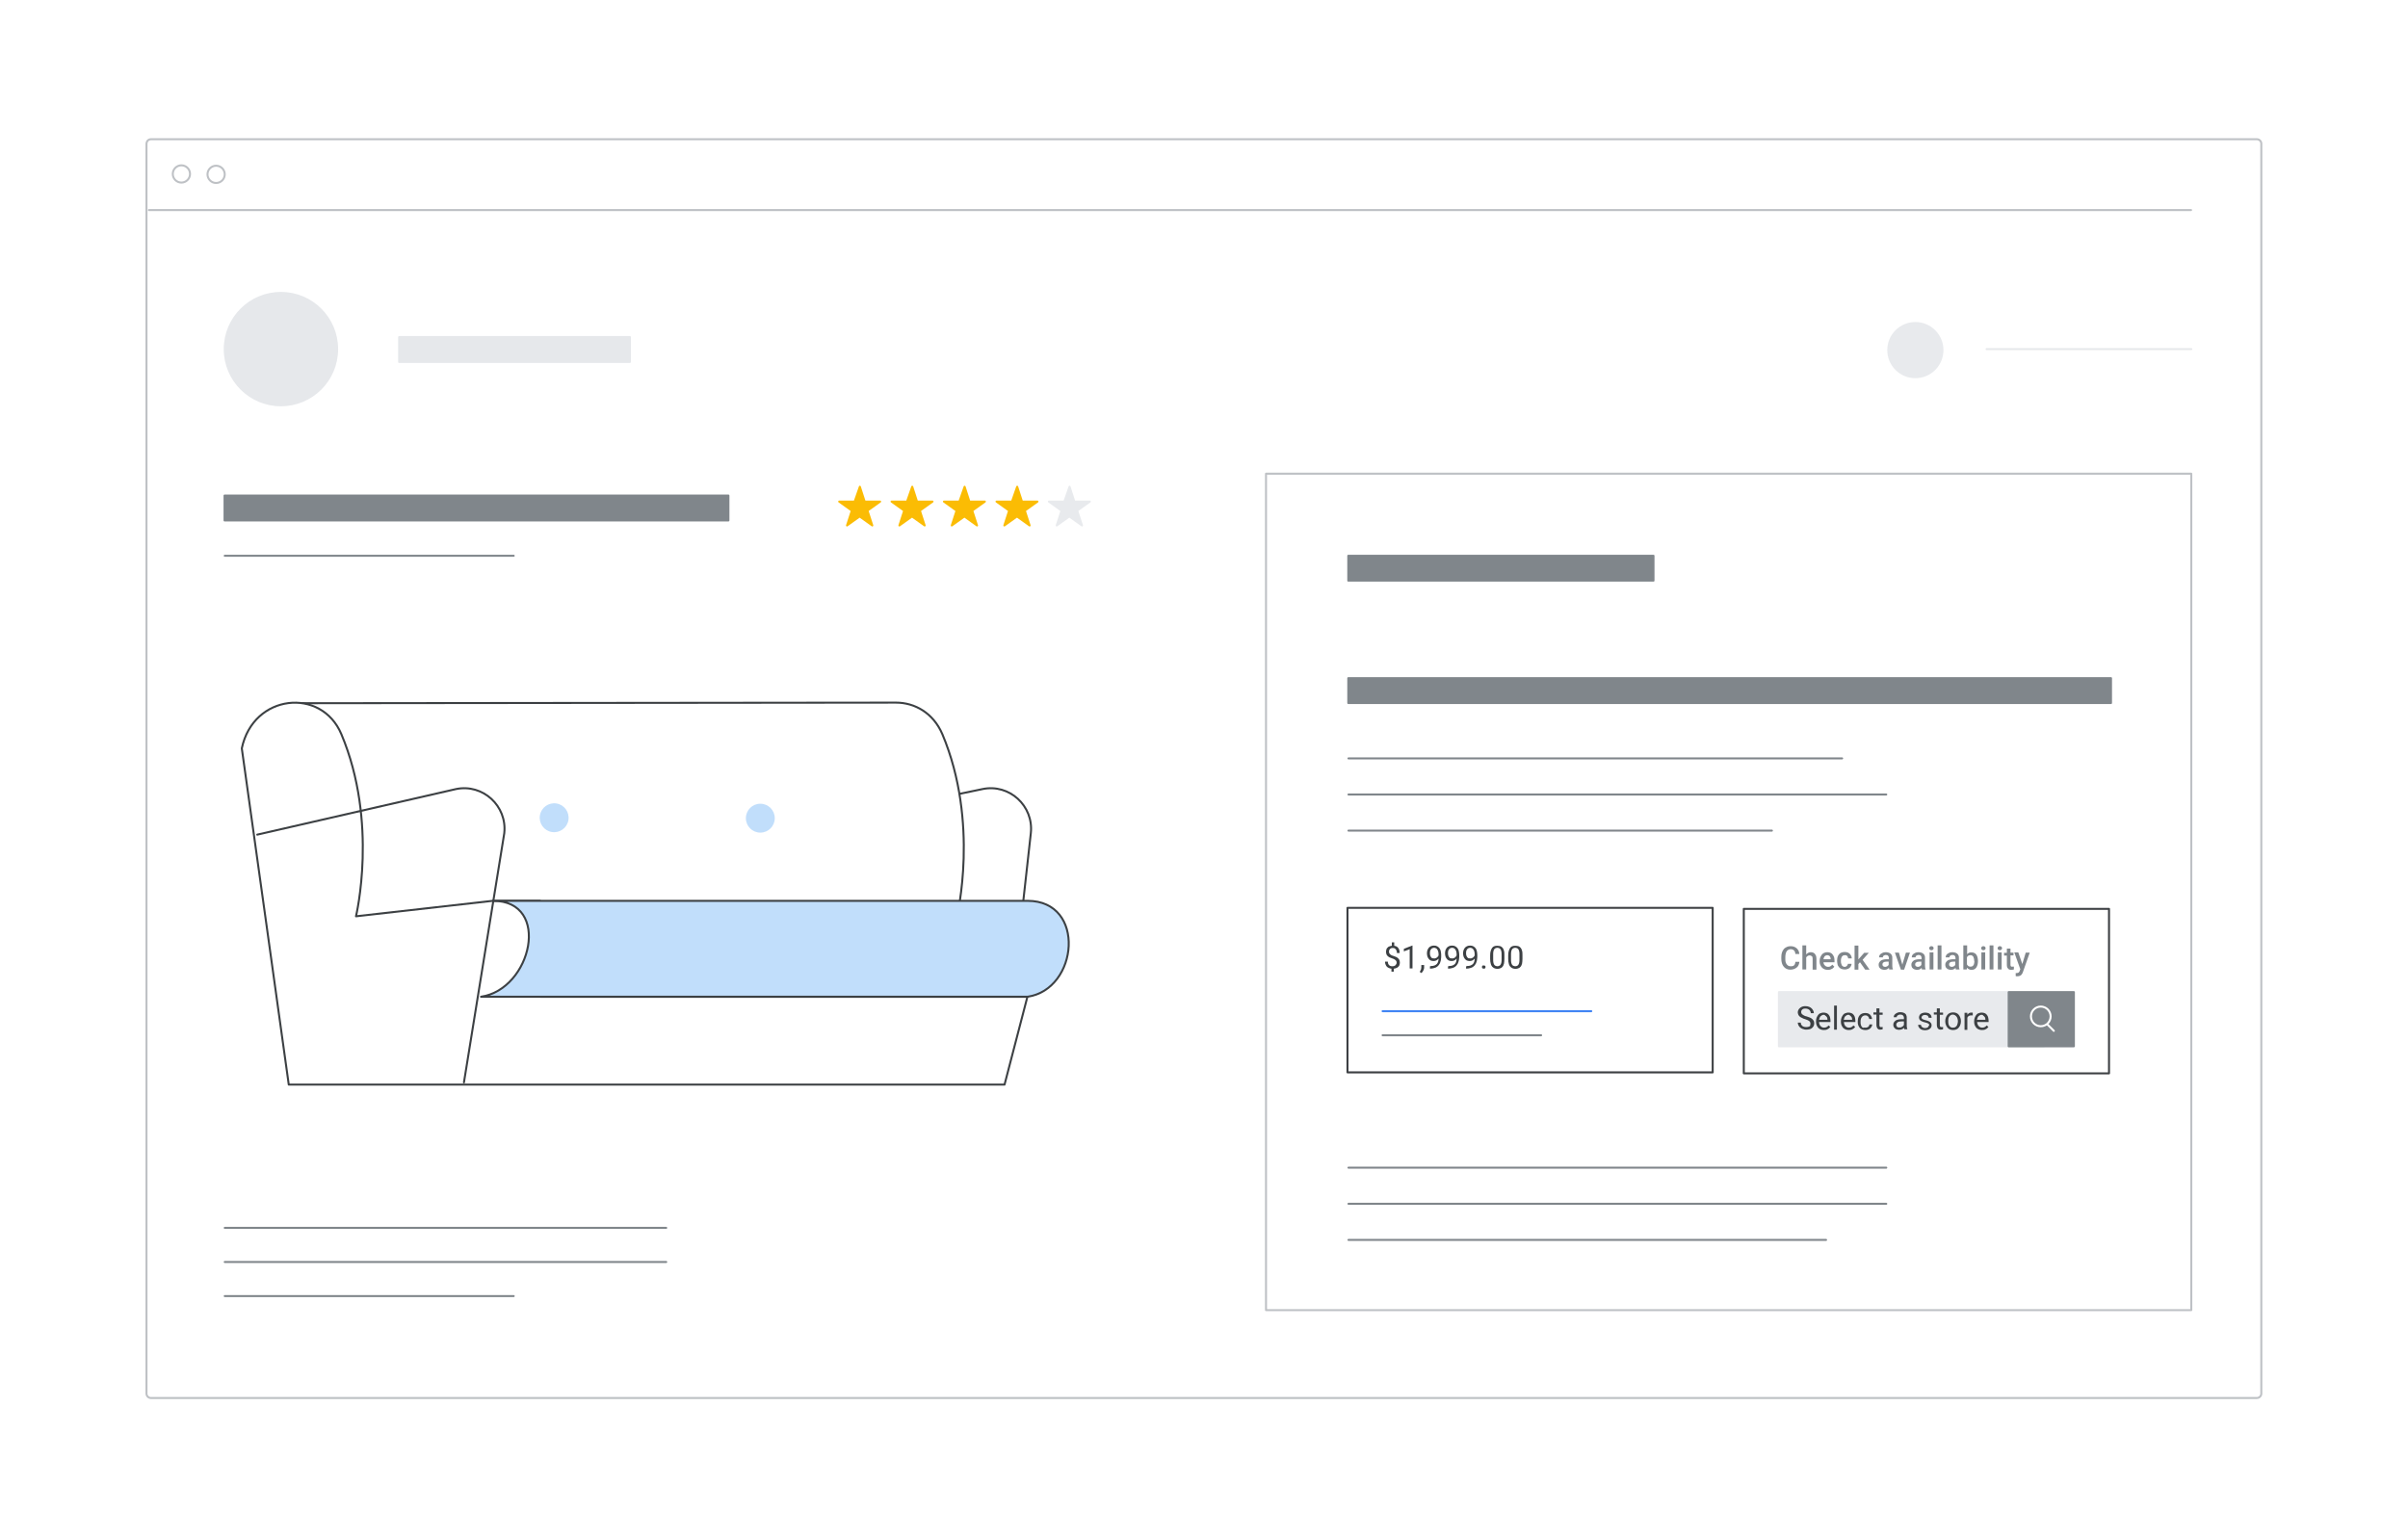 <?xml version="1.0" encoding="utf-8"?>
<!-- Generator: Adobe Illustrator 24.0.0, SVG Export Plug-In . SVG Version: 6.00 Build 0)  -->
<svg version="1.1" id="Layer_1" xmlns="http://www.w3.org/2000/svg" xmlns:xlink="http://www.w3.org/1999/xlink" x="0px" y="0px"
	 viewBox="0 0 1200 766" style="enable-background:new 0 0 1200 766;" xml:space="preserve">
<style type="text/css">
	.st0{fill:#FFFFFF;}
	.st1{fill:none;stroke:#BEC1C5;stroke-linecap:round;stroke-linejoin:round;}
	.st2{fill:none;stroke:#BEC1C5;}
	.st3{fill:#E6E8EB;stroke:#E6E8EB;stroke-linecap:round;stroke-linejoin:round;stroke-miterlimit:10;}
	.st4{fill:#80868B;stroke:#80868B;stroke-linecap:round;stroke-linejoin:round;stroke-miterlimit:10;}
	.st5{fill:#FBBC04;stroke:#FBBC04;stroke-linecap:round;stroke-linejoin:round;stroke-miterlimit:10;}
	.st6{fill:#E8EAED;stroke:#E8EAED;stroke-linecap:round;stroke-linejoin:round;stroke-miterlimit:10;}
	.st7{fill:none;stroke:#80868B;stroke-linecap:round;stroke-linejoin:round;stroke-miterlimit:10;}
	.st8{fill:none;stroke:#3C4043;stroke-linecap:round;stroke-linejoin:round;stroke-miterlimit:10;}
	.st9{fill:#FFFFFF;stroke:#3C4043;stroke-linecap:round;stroke-linejoin:round;stroke-miterlimit:10;}
	.st10{fill:#C1DEFB;}
	.st11{fill:none;stroke:#E6E8EB;stroke-linecap:round;stroke-linejoin:round;stroke-miterlimit:10;}
	.st12{fill:#FFFFFF;stroke:#3D4043;stroke-linecap:round;stroke-linejoin:round;}
	.st13{fill:none;stroke:#4285F4;stroke-linecap:round;stroke-linejoin:round;stroke-miterlimit:10;}
	.st14{fill:#3C4043;}
	.st15{fill:#80868B;}
	.st16{fill:none;stroke:#FFFFFF;stroke-linecap:round;stroke-linejoin:round;}
	.st17{fill:#E8EAED;}
</style>
<g>
	<rect x="-11" y="-7.5" class="st0" width="1222" height="781"/>
	<g>
		<g>
			<path class="st1" d="M75.2,69.4h1049.5c1.2,0,2.2,1,2.2,2.2v623c0,1.2-1,2.2-2.2,2.2H75.2c-1.2,0-2.2-1-2.2-2.2v-623
				C73.1,70.3,74,69.4,75.2,69.4z"/>
			<line class="st1" x1="74.2" y1="104.7" x2="1091.9" y2="104.7"/>
			<circle class="st2" cx="90.4" cy="86.7" r="4.3"/>
			<circle class="st2" cx="107.7" cy="86.9" r="4.3"/>
		</g>
		<rect x="198.9" y="168" class="st3" width="115" height="12.4"/>
		<rect x="111.9" y="247" class="st4" width="251.1" height="12.4"/>
		<circle class="st3" cx="140" cy="174" r="28"/>
		<g>
			<path class="st5" d="M428.5,242.6l2.4,7.4h7.7l-6.3,4.5l2.4,7.4l-6.3-4.5l-6.3,4.5l2.4-7.4l-6.3-4.5h7.7L428.5,242.6z"/>
			<path class="st5" d="M454.6,242.6l2.4,7.4h7.7l-6.3,4.5l2.4,7.4l-6.3-4.5l-6.3,4.5l2.4-7.4l-6.3-4.5h7.7L454.6,242.6z"/>
			<path class="st5" d="M480.7,242.6l2.4,7.4h7.7l-6.3,4.5l2.4,7.4l-6.3-4.5l-6.3,4.5l2.4-7.4l-6.3-4.5h7.7L480.7,242.6z"/>
			<path class="st5" d="M506.9,242.6l2.4,7.4h7.7l-6.3,4.5l2.4,7.4l-6.3-4.5l-6.3,4.5l2.4-7.4l-6.3-4.5h7.7L506.9,242.6z"/>
			<path class="st6" d="M533,242.6l2.4,7.4h7.7l-6.3,4.5l2.4,7.4l-6.3-4.5l-6.3,4.5l2.4-7.4l-6.3-4.5h7.7L533,242.6z"/>
		</g>
		<line class="st7" x1="112" y1="277" x2="256" y2="277"/>
		<line class="st7" x1="112" y1="612" x2="332" y2="612"/>
		<line class="st7" x1="112" y1="629" x2="332" y2="629"/>
		<line class="st7" x1="112" y1="646" x2="256" y2="646"/>
		<g>
			<path class="st8" d="M507.9,467.5l5.8-52.2c1.5-13.6-10.7-24.8-24.1-22l-42.8,8.9"/>
			<g>
				<path class="st9" d="M446.5,350.2L446.5,350.2c9.4,0,18.6,5.2,23.1,15.7c18.6,44.1,7.3,90.8,7.3,90.8l-26.9,3l-299.4,2V350.5
					L446.5,350.2z"/>
				<path class="st9" d="M170.1,365.9c18.6,44.1,7.3,90.8,7.3,90.8l68.1-7.7h23.6v47.8H512l-11.4,43.8H234.2h-90.3l-11-78.9
					l-12.4-88.7C126.2,345.8,160.2,342.4,170.1,365.9z"/>
				<path class="st10" d="M239.7,496.8c25.3-3.7,35.2-47.8,6-47.8c0,0,237.1,0,266.4,0c29.3,0,25.3,44.1,0,47.8H239.7z"/>
				<path class="st8" d="M239.7,496.8c25.3-3.7,35.2-47.8,6-47.8c0,0,237.1,0,266.4,0c29.3,0,25.3,44.1,0,47.8H239.7z"/>
				<circle class="st10" cx="378.9" cy="407.8" r="7.2"/>
				
					<ellipse transform="matrix(0.161 -0.987 0.987 0.161 -170.824 614.637)" class="st10" cx="276.3" cy="407.8" rx="7.2" ry="7.2"/>
			</g>
			<path class="st8" d="M231.2,539.5l20.1-124.2c1.5-13.6-10.7-24.8-24.1-22L128.2,416"/>
		</g>
		<line class="st11" x1="990" y1="174" x2="1092" y2="174"/>
		<rect x="630.9" y="236.1" class="st1" width="461.1" height="416.9"/>
		<line class="st7" x1="672" y1="378" x2="918" y2="378"/>
		<line class="st7" x1="672" y1="396" x2="940" y2="396"/>
		<line class="st7" x1="672" y1="414" x2="883" y2="414"/>
		<line class="st7" x1="672" y1="582" x2="940" y2="582"/>
		<line class="st7" x1="672" y1="600" x2="940" y2="600"/>
		<line class="st7" x1="672" y1="618" x2="910" y2="618"/>
		<rect x="671.9" y="277" class="st4" width="152.1" height="12.4"/>
		<rect x="671.9" y="338" class="st4" width="380.1" height="12.4"/>
		<g>
			<rect x="671.5" y="452.5" class="st12" width="182" height="82"/>
			<line class="st13" x1="689" y1="504" x2="793" y2="504"/>
			<line class="st7" x1="689" y1="516" x2="768" y2="516"/>
			<g>
				<path class="st14" d="M696,479.8c0-0.2,0-0.4-0.1-0.6c-0.1-0.2-0.2-0.4-0.4-0.6c-0.2-0.2-0.4-0.3-0.7-0.5
					c-0.3-0.1-0.6-0.3-1-0.4c-0.5-0.2-0.9-0.3-1.3-0.5c-0.4-0.2-0.7-0.4-1-0.7c-0.3-0.3-0.5-0.6-0.6-0.9c-0.1-0.4-0.2-0.8-0.2-1.2
					c0-0.4,0.1-0.8,0.2-1.2c0.1-0.4,0.3-0.7,0.6-0.9c0.2-0.3,0.5-0.5,0.9-0.6s0.7-0.3,1.2-0.3v-1.7h1.2v1.7c0.9,0.1,1.6,0.5,2,1.1
					c0.5,0.6,0.7,1.5,0.7,2.5h-1.4c0-0.3,0-0.7-0.1-1c-0.1-0.3-0.2-0.5-0.4-0.8c-0.2-0.2-0.4-0.4-0.6-0.5c-0.2-0.1-0.5-0.2-0.8-0.2
					c-0.3,0-0.6,0-0.9,0.1c-0.2,0.1-0.4,0.2-0.6,0.4c-0.2,0.2-0.3,0.4-0.4,0.6c-0.1,0.2-0.1,0.5-0.1,0.7c0,0.2,0,0.5,0.1,0.7
					c0.1,0.2,0.2,0.4,0.4,0.6c0.2,0.2,0.4,0.3,0.7,0.5c0.3,0.1,0.6,0.3,1.1,0.4c0.5,0.2,0.9,0.3,1.3,0.5c0.4,0.2,0.7,0.4,1,0.7
					c0.3,0.3,0.5,0.6,0.6,0.9c0.1,0.3,0.2,0.8,0.2,1.2c0,0.5-0.1,0.9-0.2,1.2s-0.3,0.7-0.6,0.9c-0.3,0.3-0.6,0.5-1,0.6
					c-0.4,0.2-0.8,0.3-1.2,0.3v1.5h-1.2v-1.5c-0.4,0-0.8-0.1-1.2-0.3c-0.4-0.1-0.7-0.4-1-0.6c-0.3-0.3-0.5-0.6-0.7-1.1
					c-0.2-0.4-0.3-0.9-0.3-1.5h1.4c0,0.4,0.1,0.8,0.2,1.1c0.1,0.3,0.3,0.5,0.5,0.7s0.4,0.3,0.7,0.4c0.3,0.1,0.5,0.1,0.8,0.1
					c0.3,0,0.7,0,0.9-0.1c0.3-0.1,0.5-0.2,0.7-0.4c0.2-0.2,0.3-0.4,0.4-0.6C696,480.3,696,480.1,696,479.8z"/>
				<path class="st14" d="M704,482.7h-1.5v-9.6l-2.9,1.1v-1.3l4.1-1.6h0.2V482.7z"/>
				<path class="st14" d="M709.7,482.2c0,0.2,0,0.5-0.1,0.7c-0.1,0.3-0.1,0.5-0.3,0.8s-0.3,0.5-0.4,0.7c-0.2,0.2-0.4,0.4-0.6,0.6
					l-0.8-0.6c0.2-0.3,0.4-0.7,0.6-1.1c0.1-0.4,0.2-0.8,0.2-1.2V481h1.4V482.2z"/>
				<path class="st14" d="M713,481.5c0.8,0,1.4-0.1,1.9-0.3c0.5-0.2,0.9-0.5,1.2-0.8c0.3-0.4,0.5-0.8,0.6-1.2
					c0.1-0.5,0.2-0.9,0.2-1.4c-0.3,0.4-0.7,0.6-1.1,0.9c-0.4,0.2-0.9,0.3-1.4,0.3c-0.6,0-1-0.1-1.5-0.3c-0.4-0.2-0.7-0.5-1-0.9
					c-0.3-0.4-0.5-0.8-0.6-1.2c-0.1-0.5-0.2-0.9-0.2-1.4c0-0.5,0.1-1.1,0.2-1.5c0.2-0.5,0.4-0.9,0.7-1.3c0.3-0.4,0.7-0.6,1.1-0.8
					c0.4-0.2,0.9-0.3,1.5-0.3c0.7,0,1.2,0.1,1.7,0.4c0.5,0.3,0.8,0.6,1.1,1c0.3,0.4,0.5,0.9,0.6,1.5c0.1,0.6,0.2,1.1,0.2,1.7v0.5
					c0,0.5,0,1-0.1,1.5c0,0.5-0.1,1-0.3,1.5c-0.1,0.5-0.3,0.9-0.6,1.3c-0.2,0.4-0.6,0.8-1,1.1c-0.4,0.3-0.9,0.6-1.5,0.7
					c-0.6,0.2-1.3,0.3-2,0.3h-0.1v-1.2H713z M714.7,477.7c0.2,0,0.5,0,0.7-0.1c0.2-0.1,0.4-0.2,0.6-0.3c0.2-0.1,0.4-0.3,0.5-0.5
					c0.2-0.2,0.3-0.4,0.4-0.6v-0.6c0-0.5-0.1-1-0.2-1.4c-0.1-0.4-0.3-0.7-0.5-1c-0.2-0.3-0.4-0.5-0.7-0.6c-0.3-0.1-0.5-0.2-0.8-0.2
					c-0.3,0-0.6,0.1-0.9,0.2c-0.3,0.1-0.5,0.3-0.7,0.6c-0.2,0.2-0.3,0.5-0.4,0.8c-0.1,0.3-0.1,0.7-0.1,1.1c0,0.3,0,0.7,0.1,1
					c0.1,0.3,0.2,0.6,0.4,0.9c0.2,0.2,0.4,0.5,0.6,0.6C714.1,477.6,714.4,477.7,714.7,477.7z"/>
				<path class="st14" d="M722,481.5c0.8,0,1.4-0.1,1.9-0.3c0.5-0.2,0.9-0.5,1.2-0.8c0.3-0.4,0.5-0.8,0.6-1.2
					c0.1-0.5,0.2-0.9,0.2-1.4c-0.3,0.4-0.7,0.6-1.1,0.9c-0.4,0.2-0.9,0.3-1.4,0.3c-0.6,0-1-0.1-1.5-0.3c-0.4-0.2-0.7-0.5-1-0.9
					c-0.3-0.4-0.5-0.8-0.6-1.2c-0.1-0.5-0.2-0.9-0.2-1.4c0-0.5,0.1-1.1,0.2-1.5c0.2-0.5,0.4-0.9,0.7-1.3c0.3-0.4,0.7-0.6,1.1-0.8
					c0.4-0.2,0.9-0.3,1.5-0.3c0.7,0,1.2,0.1,1.7,0.4c0.5,0.3,0.8,0.6,1.1,1c0.3,0.4,0.5,0.9,0.6,1.5c0.1,0.6,0.2,1.1,0.2,1.7v0.5
					c0,0.5,0,1-0.1,1.5c0,0.5-0.1,1-0.3,1.5c-0.1,0.5-0.3,0.9-0.6,1.3c-0.2,0.4-0.6,0.8-1,1.1c-0.4,0.3-0.9,0.6-1.5,0.7
					c-0.6,0.2-1.3,0.3-2,0.3h-0.1v-1.2H722z M723.7,477.7c0.2,0,0.5,0,0.7-0.1c0.2-0.1,0.4-0.2,0.6-0.3c0.2-0.1,0.4-0.3,0.5-0.5
					c0.2-0.2,0.3-0.4,0.4-0.6v-0.6c0-0.5-0.1-1-0.2-1.4c-0.1-0.4-0.3-0.7-0.5-1c-0.2-0.3-0.4-0.5-0.7-0.6c-0.3-0.1-0.5-0.2-0.8-0.2
					c-0.3,0-0.6,0.1-0.9,0.2c-0.3,0.1-0.5,0.3-0.7,0.6c-0.2,0.2-0.3,0.5-0.4,0.8c-0.1,0.3-0.1,0.7-0.1,1.1c0,0.3,0,0.7,0.1,1
					c0.1,0.3,0.2,0.6,0.4,0.9c0.2,0.2,0.4,0.5,0.6,0.6C723,477.6,723.4,477.7,723.7,477.7z"/>
				<path class="st14" d="M731,481.5c0.8,0,1.4-0.1,1.9-0.3c0.5-0.2,0.9-0.5,1.2-0.8c0.3-0.4,0.5-0.8,0.6-1.2
					c0.1-0.5,0.2-0.9,0.2-1.4c-0.3,0.4-0.7,0.6-1.1,0.9c-0.4,0.2-0.9,0.3-1.4,0.3c-0.6,0-1-0.1-1.5-0.3c-0.4-0.2-0.7-0.5-1-0.9
					c-0.3-0.4-0.5-0.8-0.6-1.2c-0.1-0.5-0.2-0.9-0.2-1.4c0-0.5,0.1-1.1,0.2-1.5c0.2-0.5,0.4-0.9,0.7-1.3c0.3-0.4,0.7-0.6,1.1-0.8
					c0.4-0.2,0.9-0.3,1.5-0.3c0.7,0,1.2,0.1,1.7,0.4c0.5,0.3,0.8,0.6,1.1,1c0.3,0.4,0.5,0.9,0.6,1.5c0.1,0.6,0.2,1.1,0.2,1.7v0.5
					c0,0.5,0,1-0.1,1.5c0,0.5-0.1,1-0.3,1.5c-0.1,0.5-0.3,0.9-0.6,1.3c-0.2,0.4-0.6,0.8-1,1.1c-0.4,0.3-0.9,0.6-1.5,0.7
					c-0.6,0.2-1.3,0.3-2,0.3h-0.1v-1.2H731z M732.7,477.7c0.2,0,0.5,0,0.7-0.1c0.2-0.1,0.4-0.2,0.6-0.3c0.2-0.1,0.4-0.3,0.5-0.5
					c0.2-0.2,0.3-0.4,0.4-0.6v-0.6c0-0.5-0.1-1-0.2-1.4c-0.1-0.4-0.3-0.7-0.5-1c-0.2-0.3-0.4-0.5-0.7-0.6c-0.3-0.1-0.5-0.2-0.8-0.2
					c-0.3,0-0.6,0.1-0.9,0.2c-0.3,0.1-0.5,0.3-0.7,0.6c-0.2,0.2-0.3,0.5-0.4,0.8c-0.1,0.3-0.1,0.7-0.1,1.1c0,0.3,0,0.7,0.1,1
					c0.1,0.3,0.2,0.6,0.4,0.9c0.2,0.2,0.4,0.5,0.6,0.6C732,477.6,732.3,477.7,732.7,477.7z"/>
				<path class="st14" d="M738.5,482c0-0.2,0.1-0.5,0.2-0.6c0.1-0.2,0.4-0.2,0.7-0.2s0.5,0.1,0.7,0.2c0.2,0.2,0.2,0.4,0.2,0.6
					c0,0.2-0.1,0.4-0.2,0.6c-0.2,0.2-0.4,0.2-0.7,0.2s-0.5-0.1-0.7-0.2C738.6,482.4,738.5,482.2,738.5,482z"/>
				<path class="st14" d="M749.7,477.9c0,0.9-0.1,1.7-0.2,2.4c-0.2,0.6-0.4,1.2-0.7,1.5c-0.3,0.4-0.7,0.7-1.1,0.8
					c-0.4,0.2-0.9,0.3-1.5,0.3c-0.5,0-1-0.1-1.5-0.3c-0.4-0.2-0.8-0.5-1.1-0.8c-0.3-0.4-0.6-0.9-0.7-1.5c-0.2-0.6-0.3-1.4-0.3-2.4
					v-1.7c0-0.9,0.1-1.7,0.3-2.3c0.2-0.6,0.4-1.1,0.7-1.5c0.3-0.4,0.7-0.7,1.1-0.8c0.4-0.2,0.9-0.2,1.5-0.2c0.6,0,1,0.1,1.5,0.2
					c0.4,0.2,0.8,0.4,1.1,0.8c0.3,0.4,0.6,0.9,0.7,1.5c0.2,0.6,0.2,1.4,0.2,2.3V477.9z M748.3,475.9c0-0.6,0-1.2-0.1-1.6
					c-0.1-0.4-0.2-0.8-0.4-1.1c-0.2-0.3-0.4-0.5-0.7-0.6c-0.3-0.1-0.6-0.2-0.9-0.2c-0.3,0-0.6,0.1-0.9,0.2c-0.3,0.1-0.5,0.3-0.7,0.6
					c-0.2,0.3-0.3,0.6-0.4,1.1c-0.1,0.4-0.1,1-0.1,1.6v2.2c0,0.6,0,1.2,0.1,1.6c0.1,0.5,0.2,0.8,0.4,1.1c0.2,0.3,0.4,0.5,0.7,0.6
					c0.3,0.1,0.6,0.2,0.9,0.2c0.4,0,0.7-0.1,0.9-0.2c0.3-0.1,0.5-0.3,0.7-0.6c0.2-0.3,0.3-0.7,0.4-1.1c0.1-0.5,0.1-1,0.1-1.6V475.9z
					"/>
				<path class="st14" d="M758.7,477.9c0,0.9-0.1,1.7-0.2,2.4c-0.2,0.6-0.4,1.2-0.7,1.5c-0.3,0.4-0.7,0.7-1.1,0.8
					c-0.4,0.2-0.9,0.3-1.5,0.3c-0.5,0-1-0.1-1.5-0.3c-0.4-0.2-0.8-0.5-1.1-0.8c-0.3-0.4-0.6-0.9-0.7-1.5c-0.2-0.6-0.3-1.4-0.3-2.4
					v-1.7c0-0.9,0.1-1.7,0.3-2.3c0.2-0.6,0.4-1.1,0.7-1.5c0.3-0.4,0.7-0.7,1.1-0.8c0.4-0.2,0.9-0.2,1.5-0.2c0.6,0,1,0.1,1.5,0.2
					c0.4,0.2,0.8,0.4,1.1,0.8c0.3,0.4,0.6,0.9,0.7,1.5c0.2,0.6,0.2,1.4,0.2,2.3V477.9z M757.2,475.9c0-0.6,0-1.2-0.1-1.6
					c-0.1-0.4-0.2-0.8-0.4-1.1c-0.2-0.3-0.4-0.5-0.7-0.6c-0.3-0.1-0.6-0.2-0.9-0.2c-0.3,0-0.6,0.1-0.9,0.2c-0.3,0.1-0.5,0.3-0.7,0.6
					c-0.2,0.3-0.3,0.6-0.4,1.1c-0.1,0.4-0.1,1-0.1,1.6v2.2c0,0.6,0,1.2,0.1,1.6c0.1,0.5,0.2,0.8,0.4,1.1c0.2,0.3,0.4,0.5,0.7,0.6
					c0.3,0.1,0.6,0.2,0.9,0.2c0.4,0,0.7-0.1,0.9-0.2c0.3-0.1,0.5-0.3,0.7-0.6c0.2-0.3,0.3-0.7,0.4-1.1c0.1-0.5,0.1-1,0.1-1.6V475.9z
					"/>
			</g>
		</g>
		<g>
			<rect x="869" y="453" class="st12" width="182" height="82"/>
			<g>
				<path class="st15" d="M896.7,479.5c-0.1,0.6-0.2,1.1-0.4,1.5c-0.2,0.5-0.5,0.9-0.9,1.2c-0.4,0.3-0.8,0.6-1.4,0.8
					c-0.5,0.2-1.2,0.3-1.8,0.3c-0.7,0-1.3-0.1-1.9-0.4c-0.6-0.3-1-0.6-1.4-1.1c-0.4-0.5-0.7-1-0.9-1.7c-0.2-0.7-0.3-1.4-0.3-2.2
					v-0.9c0-0.8,0.1-1.6,0.3-2.2s0.5-1.2,0.9-1.7s0.9-0.8,1.5-1.1c0.6-0.3,1.2-0.4,1.9-0.4c0.7,0,1.3,0.1,1.8,0.3
					c0.5,0.2,1,0.5,1.3,0.8c0.4,0.3,0.6,0.8,0.9,1.2c0.2,0.5,0.3,1,0.4,1.6h-2c0-0.4-0.1-0.7-0.2-1c-0.1-0.3-0.2-0.5-0.4-0.7
					c-0.2-0.2-0.4-0.4-0.7-0.5c-0.3-0.1-0.6-0.2-1-0.2c-0.4,0-0.8,0.1-1.2,0.3c-0.3,0.2-0.6,0.4-0.8,0.7c-0.2,0.3-0.4,0.7-0.5,1.2
					c-0.1,0.5-0.2,1-0.2,1.6v0.9c0,0.6,0,1.1,0.1,1.5c0.1,0.5,0.3,0.9,0.5,1.2c0.2,0.3,0.5,0.6,0.8,0.8c0.3,0.2,0.7,0.3,1.2,0.3
					c0.4,0,0.8,0,1.1-0.1c0.3-0.1,0.5-0.2,0.7-0.4c0.2-0.2,0.3-0.4,0.4-0.7c0.1-0.3,0.2-0.6,0.2-1H896.7z"/>
				<path class="st15" d="M900.1,475.7c0.3-0.3,0.6-0.6,1-0.8c0.4-0.2,0.8-0.3,1.3-0.3c0.4,0,0.8,0.1,1.1,0.2
					c0.3,0.1,0.6,0.3,0.9,0.6c0.2,0.3,0.4,0.6,0.6,1c0.1,0.4,0.2,0.9,0.2,1.5v5.4h-1.9v-5.5c0-0.6-0.1-1-0.4-1.2
					c-0.3-0.2-0.6-0.4-1.1-0.4c-0.4,0-0.7,0.1-1,0.3c-0.3,0.2-0.5,0.4-0.7,0.7v6h-1.9v-12h1.9V475.7z"/>
				<path class="st15" d="M910.9,483.4c-0.6,0-1.2-0.1-1.7-0.3c-0.5-0.2-0.9-0.5-1.3-0.9c-0.3-0.4-0.6-0.8-0.8-1.3s-0.3-1-0.3-1.6
					V479c0-0.7,0.1-1.3,0.3-1.8c0.2-0.5,0.5-1,0.8-1.4c0.3-0.4,0.7-0.7,1.2-0.9c0.5-0.2,1-0.3,1.5-0.3c0.6,0,1.1,0.1,1.6,0.3
					c0.5,0.2,0.8,0.5,1.1,0.9c0.3,0.4,0.5,0.8,0.7,1.3c0.1,0.5,0.2,1.1,0.2,1.7v0.8h-5.5c0,0.3,0.1,0.6,0.2,0.9
					c0.1,0.3,0.3,0.5,0.5,0.7c0.2,0.2,0.4,0.4,0.7,0.5c0.3,0.1,0.6,0.2,0.9,0.2c0.5,0,0.9-0.1,1.2-0.3c0.3-0.2,0.6-0.4,0.9-0.8l1,1
					c-0.1,0.2-0.3,0.4-0.5,0.6c-0.2,0.2-0.4,0.4-0.7,0.5c-0.3,0.1-0.6,0.3-0.9,0.4C911.7,483.3,911.3,483.4,910.9,483.4z
					 M910.6,476.1c-0.5,0-0.9,0.2-1.3,0.5c-0.3,0.4-0.5,0.9-0.6,1.5h3.6v-0.1c0-0.2-0.1-0.5-0.1-0.7c-0.1-0.2-0.2-0.4-0.3-0.6
					c-0.1-0.2-0.3-0.3-0.5-0.4C911.2,476.2,911,476.1,910.6,476.1z"/>
				<path class="st15" d="M919.2,481.9c0.2,0,0.4,0,0.6-0.1c0.2-0.1,0.4-0.2,0.5-0.3c0.1-0.1,0.3-0.3,0.4-0.5
					c0.1-0.2,0.1-0.4,0.2-0.6h1.8c0,0.4-0.1,0.8-0.3,1.1c-0.2,0.4-0.4,0.7-0.7,0.9c-0.3,0.3-0.7,0.5-1.1,0.6
					c-0.4,0.2-0.9,0.2-1.3,0.2c-0.7,0-1.2-0.1-1.7-0.3c-0.5-0.2-0.9-0.5-1.2-0.9c-0.3-0.4-0.6-0.8-0.7-1.4s-0.2-1.1-0.2-1.6v-0.3
					c0-0.6,0.1-1.1,0.2-1.6s0.4-1,0.7-1.4c0.3-0.4,0.7-0.7,1.2-0.9c0.5-0.2,1-0.3,1.7-0.3c0.5,0,1,0.1,1.4,0.2
					c0.4,0.2,0.8,0.4,1.1,0.7c0.3,0.3,0.5,0.6,0.7,1c0.2,0.4,0.3,0.8,0.3,1.3h-1.8c0-0.2-0.1-0.4-0.1-0.6c-0.1-0.2-0.2-0.4-0.3-0.5
					c-0.1-0.2-0.3-0.3-0.5-0.4c-0.2-0.1-0.4-0.1-0.7-0.1c-0.4,0-0.7,0.1-1,0.2c-0.2,0.2-0.4,0.4-0.6,0.6c-0.1,0.3-0.2,0.5-0.3,0.9
					s-0.1,0.7-0.1,1v0.3c0,0.3,0,0.7,0.1,1c0.1,0.3,0.2,0.6,0.3,0.9c0.1,0.3,0.3,0.5,0.6,0.6C918.5,481.8,918.8,481.9,919.2,481.9z"
					/>
				<path class="st15" d="M926.9,479.6l-0.8,0.9v2.8h-1.9v-12h1.9v6.9l0.6-0.7l2.3-2.6h2.3l-3.1,3.5l3.5,4.9h-2.2L926.9,479.6z"/>
				<path class="st15" d="M941.5,483.2c-0.1-0.1-0.1-0.2-0.1-0.4c0-0.1-0.1-0.3-0.1-0.4c-0.1,0.1-0.3,0.3-0.4,0.4
					c-0.2,0.1-0.3,0.2-0.5,0.3c-0.2,0.1-0.4,0.2-0.6,0.2c-0.2,0-0.4,0.1-0.7,0.1c-0.4,0-0.8-0.1-1.2-0.2c-0.4-0.1-0.7-0.3-0.9-0.5
					c-0.3-0.2-0.5-0.5-0.6-0.8c-0.1-0.3-0.2-0.6-0.2-1c0-0.5,0.1-0.9,0.3-1.2c0.2-0.3,0.4-0.6,0.8-0.9s0.7-0.4,1.2-0.5
					c0.5-0.1,1-0.2,1.6-0.2h1.2v-0.6c0-0.4-0.1-0.8-0.4-1.1c-0.2-0.3-0.6-0.4-1.1-0.4c-0.2,0-0.4,0-0.6,0.1
					c-0.2,0.1-0.3,0.1-0.5,0.2c-0.1,0.1-0.2,0.2-0.3,0.4s-0.1,0.3-0.1,0.5h-1.9c0-0.3,0.1-0.7,0.2-1c0.2-0.3,0.4-0.6,0.7-0.8
					c0.3-0.2,0.7-0.4,1.1-0.6c0.4-0.1,0.9-0.2,1.4-0.2c0.5,0,0.9,0.1,1.3,0.2c0.4,0.1,0.7,0.3,1,0.5c0.3,0.2,0.5,0.5,0.7,0.9
					c0.2,0.4,0.2,0.8,0.2,1.3v3.8c0,0.8,0.1,1.4,0.3,1.8v0.1H941.5z M939.4,481.9c0.2,0,0.4,0,0.6-0.1c0.2-0.1,0.4-0.1,0.5-0.2
					c0.2-0.1,0.3-0.2,0.4-0.3c0.1-0.1,0.2-0.2,0.3-0.4v-1.6h-1c-0.7,0-1.2,0.1-1.6,0.4c-0.4,0.2-0.5,0.6-0.5,1c0,0.2,0,0.3,0.1,0.5
					c0.1,0.1,0.1,0.3,0.3,0.4c0.1,0.1,0.3,0.2,0.4,0.2C939,481.8,939.2,481.9,939.4,481.9z"/>
				<path class="st15" d="M948,480.8l1.8-6h2l-2.9,8.5h-1.6l-3-8.5h2L948,480.8z"/>
				<path class="st15" d="M957.8,483.2c-0.1-0.1-0.1-0.2-0.1-0.4c0-0.1-0.1-0.3-0.1-0.4c-0.1,0.1-0.3,0.3-0.4,0.4
					c-0.2,0.1-0.3,0.2-0.5,0.3c-0.2,0.1-0.4,0.2-0.6,0.2c-0.2,0-0.4,0.1-0.7,0.1c-0.4,0-0.8-0.1-1.2-0.2c-0.4-0.1-0.7-0.3-0.9-0.5
					c-0.3-0.2-0.5-0.5-0.6-0.8c-0.1-0.3-0.2-0.6-0.2-1c0-0.5,0.1-0.9,0.3-1.2c0.2-0.3,0.4-0.6,0.8-0.9s0.7-0.4,1.2-0.5
					c0.5-0.1,1-0.2,1.6-0.2h1.2v-0.6c0-0.4-0.1-0.8-0.4-1.1c-0.2-0.3-0.6-0.4-1.1-0.4c-0.2,0-0.4,0-0.6,0.1
					c-0.2,0.1-0.3,0.1-0.5,0.2c-0.1,0.1-0.2,0.2-0.3,0.4s-0.1,0.3-0.1,0.5h-1.9c0-0.3,0.1-0.7,0.2-1c0.2-0.3,0.4-0.6,0.7-0.8
					c0.3-0.2,0.7-0.4,1.1-0.6c0.4-0.1,0.9-0.2,1.4-0.2c0.5,0,0.9,0.1,1.3,0.2c0.4,0.1,0.7,0.3,1,0.5c0.3,0.2,0.5,0.5,0.7,0.9
					c0.2,0.4,0.2,0.8,0.2,1.3v3.8c0,0.8,0.1,1.4,0.3,1.8v0.1H957.8z M955.7,481.9c0.2,0,0.4,0,0.6-0.1c0.2-0.1,0.4-0.1,0.5-0.2
					c0.2-0.1,0.3-0.2,0.4-0.3c0.1-0.1,0.2-0.2,0.3-0.4v-1.6h-1c-0.7,0-1.2,0.1-1.6,0.4c-0.4,0.2-0.5,0.6-0.5,1c0,0.2,0,0.3,0.1,0.5
					c0.1,0.1,0.1,0.3,0.3,0.4c0.1,0.1,0.3,0.2,0.4,0.2C955.3,481.8,955.5,481.9,955.7,481.9z"/>
				<path class="st15" d="M961.4,472.6c0-0.3,0.1-0.5,0.3-0.7c0.2-0.2,0.4-0.3,0.8-0.3s0.6,0.1,0.8,0.3c0.2,0.2,0.3,0.4,0.3,0.7
					c0,0.3-0.1,0.5-0.3,0.7c-0.2,0.2-0.5,0.3-0.8,0.3s-0.6-0.1-0.8-0.3C961.5,473.1,961.4,472.9,961.4,472.6z M963.5,483.2h-1.9
					v-8.5h1.9V483.2z"/>
				<path class="st15" d="M967.5,483.2h-1.9v-12h1.9V483.2z"/>
				<path class="st15" d="M974.7,483.2c-0.1-0.1-0.1-0.2-0.1-0.4c0-0.1-0.1-0.3-0.1-0.4c-0.1,0.1-0.3,0.3-0.4,0.4
					c-0.2,0.1-0.3,0.2-0.5,0.3c-0.2,0.1-0.4,0.2-0.6,0.2c-0.2,0-0.4,0.1-0.7,0.1c-0.4,0-0.8-0.1-1.2-0.2c-0.4-0.1-0.7-0.3-0.9-0.5
					c-0.3-0.2-0.5-0.5-0.6-0.8c-0.1-0.3-0.2-0.6-0.2-1c0-0.5,0.1-0.9,0.3-1.2c0.2-0.3,0.4-0.6,0.8-0.9s0.7-0.4,1.2-0.5
					c0.5-0.1,1-0.2,1.6-0.2h1.2v-0.6c0-0.4-0.1-0.8-0.4-1.1c-0.2-0.3-0.6-0.4-1.1-0.4c-0.2,0-0.4,0-0.6,0.1
					c-0.2,0.1-0.3,0.1-0.5,0.2c-0.1,0.1-0.2,0.2-0.3,0.4s-0.1,0.3-0.1,0.5h-1.9c0-0.3,0.1-0.7,0.2-1c0.2-0.3,0.4-0.6,0.7-0.8
					c0.3-0.2,0.7-0.4,1.1-0.6c0.4-0.1,0.9-0.2,1.4-0.2c0.5,0,0.9,0.1,1.3,0.2c0.4,0.1,0.7,0.3,1,0.5c0.3,0.2,0.5,0.5,0.7,0.9
					c0.2,0.4,0.2,0.8,0.2,1.3v3.8c0,0.8,0.1,1.4,0.3,1.8v0.1H974.7z M972.6,481.9c0.2,0,0.4,0,0.6-0.1c0.2-0.1,0.4-0.1,0.5-0.2
					c0.2-0.1,0.3-0.2,0.4-0.3c0.1-0.1,0.2-0.2,0.3-0.4v-1.6h-1c-0.7,0-1.2,0.1-1.6,0.4c-0.4,0.2-0.5,0.6-0.5,1c0,0.2,0,0.3,0.1,0.5
					c0.1,0.1,0.1,0.3,0.3,0.4c0.1,0.1,0.3,0.2,0.4,0.2C972.2,481.8,972.4,481.9,972.6,481.9z"/>
				<path class="st15" d="M985.7,479.1c0,0.6-0.1,1.2-0.2,1.7c-0.1,0.5-0.4,1-0.6,1.4c-0.3,0.4-0.6,0.7-1,0.9
					c-0.4,0.2-0.9,0.3-1.4,0.3c-0.5,0-1-0.1-1.3-0.3c-0.4-0.2-0.7-0.4-1-0.8l-0.1,0.9h-1.7v-12h1.9v4.4c0.3-0.3,0.6-0.6,0.9-0.7
					c0.4-0.2,0.8-0.2,1.3-0.2c0.5,0,1,0.1,1.4,0.3c0.4,0.2,0.8,0.5,1,0.9c0.3,0.4,0.5,0.8,0.6,1.4c0.1,0.5,0.2,1.1,0.2,1.7V479.1z
					 M983.8,478.9c0-0.4,0-0.7-0.1-1.1c-0.1-0.3-0.2-0.6-0.3-0.9c-0.1-0.2-0.3-0.4-0.6-0.6s-0.5-0.2-0.9-0.2c-0.4,0-0.8,0.1-1.1,0.3
					s-0.5,0.5-0.6,0.8v3.5c0.2,0.3,0.4,0.6,0.7,0.8c0.3,0.2,0.6,0.3,1.1,0.3c0.3,0,0.6-0.1,0.9-0.2c0.2-0.1,0.4-0.3,0.6-0.6
					c0.1-0.2,0.3-0.5,0.3-0.9c0.1-0.3,0.1-0.7,0.1-1.1V478.9z"/>
				<path class="st15" d="M987.3,472.6c0-0.3,0.1-0.5,0.3-0.7c0.2-0.2,0.4-0.3,0.8-0.3s0.6,0.1,0.8,0.3c0.2,0.2,0.3,0.4,0.3,0.7
					c0,0.3-0.1,0.5-0.3,0.7c-0.2,0.2-0.5,0.3-0.8,0.3s-0.6-0.1-0.8-0.3C987.4,473.1,987.3,472.9,987.3,472.6z M989.3,483.2h-1.9
					v-8.5h1.9V483.2z"/>
				<path class="st15" d="M993.4,483.2h-1.9v-12h1.9V483.2z"/>
				<path class="st15" d="M995.5,472.6c0-0.3,0.1-0.5,0.3-0.7c0.2-0.2,0.4-0.3,0.8-0.3s0.6,0.1,0.8,0.3c0.2,0.2,0.3,0.4,0.3,0.7
					c0,0.3-0.1,0.5-0.3,0.7c-0.2,0.2-0.5,0.3-0.8,0.3s-0.6-0.1-0.8-0.3C995.5,473.1,995.5,472.9,995.5,472.6z M997.5,483.2h-1.9
					v-8.5h1.9V483.2z"/>
				<path class="st15" d="M1001.9,472.7v2.1h1.5v1.4h-1.5v4.7c0,0.2,0,0.3,0.1,0.5c0,0.1,0.1,0.2,0.2,0.3c0.1,0.1,0.2,0.1,0.3,0.1
					c0.1,0,0.2,0,0.4,0c0.1,0,0.3,0,0.4,0c0.1,0,0.2,0,0.3-0.1v1.5c-0.2,0-0.3,0.1-0.5,0.1c-0.2,0-0.4,0.1-0.7,0.1
					c-0.3,0-0.6,0-0.9-0.1c-0.3-0.1-0.5-0.2-0.7-0.4s-0.3-0.4-0.5-0.7c-0.1-0.3-0.2-0.7-0.2-1.1v-4.8h-1.4v-1.4h1.4v-2.1H1001.9z"/>
				<path class="st15" d="M1007.8,480.5l1.7-5.7h2l-3.4,9.7c-0.1,0.2-0.2,0.4-0.3,0.7c-0.1,0.2-0.3,0.5-0.5,0.7
					c-0.2,0.2-0.5,0.4-0.8,0.5c-0.3,0.1-0.7,0.2-1.1,0.2c-0.2,0-0.3,0-0.5,0c-0.2,0-0.3-0.1-0.4-0.1V485c0,0,0.1,0,0.2,0
					c0.1,0,0.1,0,0.2,0c0.2,0,0.4,0,0.6-0.1c0.2,0,0.3-0.1,0.5-0.2c0.1-0.1,0.2-0.2,0.3-0.4c0.1-0.1,0.2-0.3,0.2-0.5l0.3-0.7l-3-8.4
					h2L1007.8,480.5z"/>
			</g>
			<rect x="886.5" y="494.5" class="st6" width="132" height="27"/>
			<rect x="1001" y="494.5" class="st4" width="32.5" height="27"/>
			<g>
				<g>
					<path class="st14" d="M902.2,510.3c0-0.3,0-0.5-0.1-0.7c-0.1-0.2-0.2-0.4-0.4-0.6c-0.2-0.2-0.5-0.3-0.8-0.5
						c-0.3-0.1-0.8-0.3-1.3-0.5c-0.6-0.2-1.1-0.3-1.5-0.6c-0.5-0.2-0.8-0.4-1.2-0.7c-0.3-0.3-0.6-0.6-0.7-0.9s-0.3-0.7-0.3-1.2
						c0-0.4,0.1-0.9,0.3-1.2c0.2-0.4,0.4-0.7,0.8-1c0.3-0.3,0.7-0.5,1.2-0.7c0.5-0.2,1-0.2,1.6-0.2c0.6,0,1.2,0.1,1.7,0.3
						c0.5,0.2,0.9,0.4,1.3,0.8c0.3,0.3,0.6,0.7,0.8,1.1c0.2,0.4,0.3,0.8,0.3,1.3h-1.5c0-0.3-0.1-0.6-0.2-0.9
						c-0.1-0.3-0.3-0.5-0.5-0.7c-0.2-0.2-0.5-0.4-0.8-0.5s-0.7-0.2-1.1-0.2c-0.4,0-0.8,0-1,0.1s-0.5,0.2-0.7,0.4
						c-0.2,0.2-0.3,0.4-0.4,0.6c-0.1,0.2-0.1,0.5-0.1,0.7c0,0.2,0.1,0.5,0.2,0.7c0.1,0.2,0.3,0.4,0.5,0.5c0.2,0.2,0.5,0.3,0.8,0.5
						s0.7,0.3,1.2,0.4c0.6,0.2,1.2,0.4,1.7,0.6c0.5,0.2,0.9,0.5,1.2,0.8s0.5,0.6,0.7,0.9c0.1,0.3,0.2,0.7,0.2,1.2
						c0,0.5-0.1,0.9-0.3,1.3s-0.5,0.7-0.8,1c-0.3,0.3-0.8,0.5-1.2,0.6c-0.5,0.1-1,0.2-1.6,0.2c-0.3,0-0.7,0-1-0.1
						c-0.3-0.1-0.7-0.2-1-0.3c-0.3-0.1-0.6-0.3-0.9-0.5c-0.3-0.2-0.5-0.4-0.7-0.7c-0.2-0.3-0.4-0.5-0.5-0.9c-0.1-0.3-0.2-0.7-0.2-1
						h1.5c0,0.4,0.1,0.7,0.2,1c0.2,0.3,0.4,0.5,0.6,0.7c0.3,0.2,0.6,0.3,0.9,0.4s0.7,0.1,1.1,0.1c0.8,0,1.4-0.2,1.8-0.5
						C902,511.3,902.2,510.9,902.2,510.3z"/>
					<path class="st14" d="M908.9,513.4c-0.6,0-1.1-0.1-1.6-0.3s-0.9-0.5-1.2-0.8c-0.3-0.4-0.6-0.8-0.8-1.3c-0.2-0.5-0.3-1-0.3-1.6
						V509c0-0.7,0.1-1.3,0.3-1.8c0.2-0.5,0.5-1,0.8-1.4c0.3-0.4,0.7-0.7,1.2-0.8c0.4-0.2,0.9-0.3,1.4-0.3c0.6,0,1.1,0.1,1.6,0.3
						s0.8,0.5,1.1,0.9c0.3,0.4,0.5,0.8,0.6,1.3c0.1,0.5,0.2,1.1,0.2,1.6v0.6h-5.7c0,0.4,0.1,0.8,0.2,1.1c0.1,0.3,0.3,0.6,0.5,0.9
						c0.2,0.2,0.5,0.4,0.8,0.6c0.3,0.1,0.6,0.2,1,0.2c0.5,0,0.9-0.1,1.3-0.3c0.4-0.2,0.7-0.5,0.9-0.8l0.9,0.7
						c-0.1,0.2-0.3,0.4-0.5,0.6c-0.2,0.2-0.4,0.4-0.7,0.5c-0.3,0.2-0.6,0.3-0.9,0.4C909.7,513.3,909.4,513.4,908.9,513.4z
						 M908.8,505.8c-0.3,0-0.6,0.1-0.8,0.2c-0.2,0.1-0.5,0.3-0.7,0.5c-0.2,0.2-0.4,0.5-0.5,0.8c-0.1,0.3-0.2,0.6-0.3,1h4.2v-0.1
						c0-0.3-0.1-0.6-0.1-0.8c-0.1-0.3-0.2-0.5-0.4-0.7c-0.2-0.2-0.4-0.4-0.6-0.5C909.4,505.9,909.1,505.8,908.8,505.8z"/>
					<path class="st14" d="M915.5,513.2H914v-12h1.4V513.2z"/>
					<path class="st14" d="M921.3,513.4c-0.6,0-1.1-0.1-1.6-0.3s-0.9-0.5-1.2-0.8c-0.3-0.4-0.6-0.8-0.8-1.3c-0.2-0.5-0.3-1-0.3-1.6
						V509c0-0.7,0.1-1.3,0.3-1.8c0.2-0.5,0.5-1,0.8-1.4c0.3-0.4,0.7-0.7,1.2-0.8c0.4-0.2,0.9-0.3,1.4-0.3c0.6,0,1.1,0.1,1.6,0.3
						s0.8,0.5,1.1,0.9c0.3,0.4,0.5,0.8,0.6,1.3c0.1,0.5,0.2,1.1,0.2,1.6v0.6h-5.7c0,0.4,0.1,0.8,0.2,1.1c0.1,0.3,0.3,0.6,0.5,0.9
						c0.2,0.2,0.5,0.4,0.8,0.6c0.3,0.1,0.6,0.2,1,0.2c0.5,0,0.9-0.1,1.3-0.3c0.4-0.2,0.7-0.5,0.9-0.8l0.9,0.7
						c-0.1,0.2-0.3,0.4-0.5,0.6c-0.2,0.2-0.4,0.4-0.7,0.5c-0.3,0.2-0.6,0.3-0.9,0.4C922.1,513.3,921.7,513.4,921.3,513.4z
						 M921.1,505.8c-0.3,0-0.6,0.1-0.8,0.2c-0.2,0.1-0.5,0.3-0.7,0.5c-0.2,0.2-0.4,0.5-0.5,0.8c-0.1,0.3-0.2,0.6-0.3,1h4.2v-0.1
						c0-0.3-0.1-0.6-0.1-0.8c-0.1-0.3-0.2-0.5-0.4-0.7c-0.2-0.2-0.4-0.4-0.6-0.5C921.8,505.9,921.5,505.8,921.1,505.8z"/>
					<path class="st14" d="M929.7,512.2c0.3,0,0.5,0,0.7-0.1c0.2-0.1,0.4-0.2,0.6-0.3c0.2-0.1,0.3-0.3,0.4-0.5
						c0.1-0.2,0.2-0.4,0.2-0.7h1.4c0,0.4-0.1,0.7-0.3,1.1c-0.2,0.3-0.4,0.6-0.7,0.9c-0.3,0.3-0.7,0.5-1.1,0.6
						c-0.4,0.2-0.8,0.2-1.3,0.2c-0.6,0-1.2-0.1-1.7-0.3c-0.5-0.2-0.9-0.5-1.2-0.9c-0.3-0.4-0.5-0.8-0.7-1.3c-0.2-0.5-0.2-1-0.2-1.6
						v-0.3c0-0.6,0.1-1.1,0.2-1.6c0.2-0.5,0.4-1,0.7-1.3c0.3-0.4,0.7-0.7,1.2-0.9s1-0.3,1.7-0.3c0.5,0,0.9,0.1,1.3,0.2
						c0.4,0.2,0.8,0.4,1,0.6c0.3,0.3,0.5,0.6,0.7,1c0.2,0.4,0.3,0.8,0.3,1.2h-1.4c0-0.3-0.1-0.5-0.2-0.7s-0.2-0.4-0.4-0.6
						c-0.2-0.2-0.4-0.3-0.6-0.4c-0.2-0.1-0.5-0.1-0.8-0.1c-0.4,0-0.8,0.1-1.1,0.3c-0.3,0.2-0.5,0.4-0.7,0.7s-0.3,0.6-0.4,1
						c-0.1,0.4-0.1,0.7-0.1,1.1v0.3c0,0.4,0,0.7,0.1,1.1c0.1,0.4,0.2,0.7,0.4,1c0.2,0.3,0.4,0.5,0.7,0.7
						C928.8,512.1,929.2,512.2,929.7,512.2z"/>
					<path class="st14" d="M936.6,502.7v2h1.6v1.1h-1.6v5.2c0,0.2,0,0.4,0.1,0.5c0.1,0.1,0.1,0.2,0.2,0.3c0.1,0.1,0.2,0.1,0.3,0.1
						c0.1,0,0.2,0,0.3,0c0.1,0,0.2,0,0.4,0s0.2,0,0.3-0.1v1.2c-0.1,0-0.3,0.1-0.4,0.1c-0.2,0-0.4,0.1-0.7,0.1c-0.3,0-0.5,0-0.8-0.1
						c-0.2-0.1-0.4-0.2-0.6-0.4c-0.2-0.2-0.3-0.4-0.4-0.7c-0.1-0.3-0.2-0.6-0.2-1.1v-5.2h-1.5v-1.1h1.5v-2H936.6z"/>
					<path class="st14" d="M949.1,513.2c-0.1-0.1-0.1-0.2-0.1-0.4c0-0.2-0.1-0.3-0.1-0.5c-0.1,0.1-0.3,0.3-0.5,0.4
						c-0.2,0.1-0.4,0.2-0.6,0.3c-0.2,0.1-0.4,0.2-0.7,0.2s-0.5,0.1-0.7,0.1c-0.4,0-0.8-0.1-1.2-0.2c-0.4-0.1-0.7-0.3-0.9-0.5
						c-0.2-0.2-0.4-0.5-0.6-0.8c-0.1-0.3-0.2-0.6-0.2-1c0-0.5,0.1-0.9,0.3-1.2c0.2-0.3,0.4-0.6,0.8-0.9c0.3-0.2,0.7-0.4,1.2-0.5
						c0.5-0.1,1-0.2,1.6-0.2h1.4v-0.7c0-0.5-0.2-0.9-0.5-1.2c-0.3-0.3-0.7-0.4-1.3-0.4c-0.3,0-0.5,0-0.7,0.1
						c-0.2,0.1-0.4,0.2-0.6,0.3c-0.2,0.1-0.3,0.3-0.4,0.4c-0.1,0.2-0.1,0.3-0.1,0.5h-1.5c0-0.3,0.1-0.6,0.2-0.9
						c0.2-0.3,0.4-0.6,0.7-0.8c0.3-0.2,0.6-0.4,1.1-0.6s0.9-0.2,1.4-0.2c0.5,0,0.9,0.1,1.3,0.2c0.4,0.1,0.7,0.3,1,0.5
						c0.3,0.2,0.5,0.5,0.6,0.9c0.2,0.4,0.2,0.8,0.2,1.2v3.9c0,0.3,0,0.6,0.1,0.9c0,0.3,0.1,0.6,0.2,0.8v0.1H949.1z M946.7,512.1
						c0.3,0,0.5,0,0.7-0.1c0.2-0.1,0.4-0.2,0.6-0.3s0.3-0.2,0.5-0.4c0.1-0.2,0.2-0.3,0.3-0.5v-1.7h-1.2c-0.8,0-1.5,0.1-1.9,0.4
						c-0.4,0.3-0.7,0.6-0.7,1.2c0,0.2,0,0.4,0.1,0.6c0.1,0.2,0.2,0.3,0.3,0.5c0.1,0.1,0.3,0.2,0.5,0.3
						C946.2,512.1,946.4,512.1,946.7,512.1z"/>
					<path class="st14" d="M961.4,511c0-0.2,0-0.3-0.1-0.4c0-0.1-0.1-0.3-0.3-0.4c-0.1-0.1-0.3-0.2-0.6-0.3c-0.3-0.1-0.6-0.2-1-0.3
						c-0.5-0.1-0.9-0.2-1.3-0.4c-0.4-0.1-0.7-0.3-1-0.5c-0.3-0.2-0.5-0.4-0.6-0.7c-0.1-0.3-0.2-0.6-0.2-0.9c0-0.3,0.1-0.6,0.2-0.9
						c0.1-0.3,0.4-0.6,0.6-0.8c0.3-0.2,0.6-0.4,1-0.5c0.4-0.1,0.8-0.2,1.3-0.2c0.5,0,1,0.1,1.4,0.2c0.4,0.1,0.7,0.3,1,0.6
						c0.3,0.2,0.5,0.5,0.6,0.8c0.1,0.3,0.2,0.7,0.2,1h-1.5c0-0.2,0-0.3-0.1-0.5c-0.1-0.2-0.2-0.3-0.3-0.5c-0.2-0.1-0.3-0.2-0.6-0.3
						s-0.5-0.1-0.8-0.1c-0.3,0-0.6,0-0.8,0.1s-0.4,0.2-0.5,0.3c-0.1,0.1-0.2,0.2-0.3,0.4s-0.1,0.3-0.1,0.5s0,0.3,0.1,0.4
						c0.1,0.1,0.2,0.2,0.3,0.3c0.1,0.1,0.3,0.2,0.6,0.3c0.3,0.1,0.6,0.2,1,0.3c0.5,0.1,1,0.3,1.3,0.4c0.4,0.2,0.7,0.3,0.9,0.5
						c0.2,0.2,0.4,0.4,0.6,0.7c0.1,0.3,0.2,0.6,0.2,0.9c0,0.4-0.1,0.7-0.2,1c-0.2,0.3-0.4,0.6-0.7,0.8c-0.3,0.2-0.6,0.4-1,0.5
						c-0.4,0.1-0.8,0.2-1.3,0.2c-0.6,0-1.1-0.1-1.5-0.2s-0.8-0.4-1.1-0.6c-0.3-0.3-0.5-0.6-0.7-0.9c-0.2-0.3-0.2-0.7-0.2-1h1.4
						c0,0.3,0.1,0.5,0.2,0.7c0.1,0.2,0.3,0.4,0.5,0.5c0.2,0.1,0.4,0.2,0.6,0.3c0.2,0.1,0.5,0.1,0.7,0.1c0.3,0,0.6,0,0.8-0.1
						c0.2-0.1,0.4-0.1,0.6-0.3c0.2-0.1,0.3-0.2,0.3-0.4S961.4,511.2,961.4,511z"/>
					<path class="st14" d="M966.7,502.7v2h1.6v1.1h-1.6v5.2c0,0.2,0,0.4,0.1,0.5c0.1,0.1,0.1,0.2,0.2,0.3c0.1,0.1,0.2,0.1,0.3,0.1
						c0.1,0,0.2,0,0.3,0c0.1,0,0.2,0,0.4,0s0.2,0,0.3-0.1v1.2c-0.1,0-0.3,0.1-0.4,0.1c-0.2,0-0.4,0.1-0.7,0.1c-0.3,0-0.5,0-0.8-0.1
						c-0.2-0.1-0.4-0.2-0.6-0.4c-0.2-0.2-0.3-0.4-0.4-0.7c-0.1-0.3-0.2-0.6-0.2-1.1v-5.2h-1.5v-1.1h1.5v-2H966.7z"/>
					<path class="st14" d="M969.4,508.9c0-0.6,0.1-1.2,0.3-1.7s0.4-1,0.8-1.4c0.3-0.4,0.7-0.7,1.2-0.9c0.5-0.2,1-0.3,1.6-0.3
						c0.6,0,1.1,0.1,1.6,0.3s0.9,0.5,1.2,0.9c0.3,0.4,0.6,0.8,0.8,1.4c0.2,0.5,0.3,1.1,0.3,1.7v0.2c0,0.6-0.1,1.2-0.3,1.7
						c-0.2,0.5-0.4,1-0.8,1.4c-0.3,0.4-0.7,0.7-1.2,0.9c-0.5,0.2-1,0.3-1.6,0.3s-1.1-0.1-1.6-0.3c-0.5-0.2-0.9-0.5-1.2-0.9
						c-0.3-0.4-0.6-0.8-0.8-1.4s-0.3-1.1-0.3-1.7V508.9z M970.9,509.1c0,0.4,0,0.8,0.1,1.2c0.1,0.4,0.2,0.7,0.4,1
						c0.2,0.3,0.5,0.5,0.8,0.7c0.3,0.2,0.6,0.2,1.1,0.2c0.4,0,0.7-0.1,1-0.2c0.3-0.2,0.6-0.4,0.8-0.7c0.2-0.3,0.3-0.6,0.4-1
						s0.2-0.8,0.2-1.2v-0.2c0-0.4-0.1-0.8-0.2-1.2c-0.1-0.4-0.3-0.7-0.5-1c-0.2-0.3-0.5-0.5-0.8-0.7c-0.3-0.2-0.7-0.3-1.1-0.3
						c-0.4,0-0.7,0.1-1,0.3c-0.3,0.2-0.5,0.4-0.7,0.7c-0.2,0.3-0.4,0.6-0.4,1c-0.1,0.4-0.1,0.8-0.1,1.2V509.1z"/>
					<path class="st14" d="M983,506.1c-0.1,0-0.2,0-0.3,0c-0.1,0-0.2,0-0.4,0c-0.5,0-0.9,0.1-1.2,0.3c-0.3,0.2-0.6,0.5-0.7,0.9v6
						h-1.4v-8.5h1.4l0,1c0.2-0.3,0.5-0.6,0.8-0.8s0.7-0.3,1.2-0.3c0.1,0,0.2,0,0.4,0c0.1,0,0.2,0,0.3,0.1V506.1z"/>
					<path class="st14" d="M987.7,513.4c-0.6,0-1.1-0.1-1.6-0.3s-0.9-0.5-1.2-0.8c-0.3-0.4-0.6-0.8-0.8-1.3c-0.2-0.5-0.3-1-0.3-1.6
						V509c0-0.7,0.1-1.3,0.3-1.8c0.2-0.5,0.5-1,0.8-1.4c0.3-0.4,0.7-0.7,1.2-0.8c0.4-0.2,0.9-0.3,1.4-0.3c0.6,0,1.1,0.1,1.6,0.3
						s0.8,0.5,1.1,0.9c0.3,0.4,0.5,0.8,0.6,1.3c0.1,0.5,0.2,1.1,0.2,1.6v0.6h-5.7c0,0.4,0.1,0.8,0.2,1.1c0.1,0.3,0.3,0.6,0.5,0.9
						c0.2,0.2,0.5,0.4,0.8,0.6c0.3,0.1,0.6,0.2,1,0.2c0.5,0,0.9-0.1,1.3-0.3c0.4-0.2,0.7-0.5,0.9-0.8l0.9,0.7
						c-0.1,0.2-0.3,0.4-0.5,0.6c-0.2,0.2-0.4,0.4-0.7,0.5c-0.3,0.2-0.6,0.3-0.9,0.4C988.5,513.3,988.1,513.4,987.7,513.4z
						 M987.5,505.8c-0.3,0-0.6,0.1-0.8,0.2c-0.2,0.1-0.5,0.3-0.7,0.5c-0.2,0.2-0.4,0.5-0.5,0.8c-0.1,0.3-0.2,0.6-0.3,1h4.2v-0.1
						c0-0.3-0.1-0.6-0.1-0.8c-0.1-0.3-0.2-0.5-0.4-0.7c-0.2-0.2-0.4-0.4-0.6-0.5C988.2,505.9,987.9,505.8,987.5,505.8z"/>
				</g>
			</g>
			<g>
				<path class="st16" d="M1020.3,510.6l3.2,3.2"/>
				<circle class="st16" cx="1017" cy="506.6" r="4.9"/>
			</g>
		</g>
		<circle class="st17" cx="954.5" cy="174.5" r="14"/>
	</g>
</g>
</svg>
